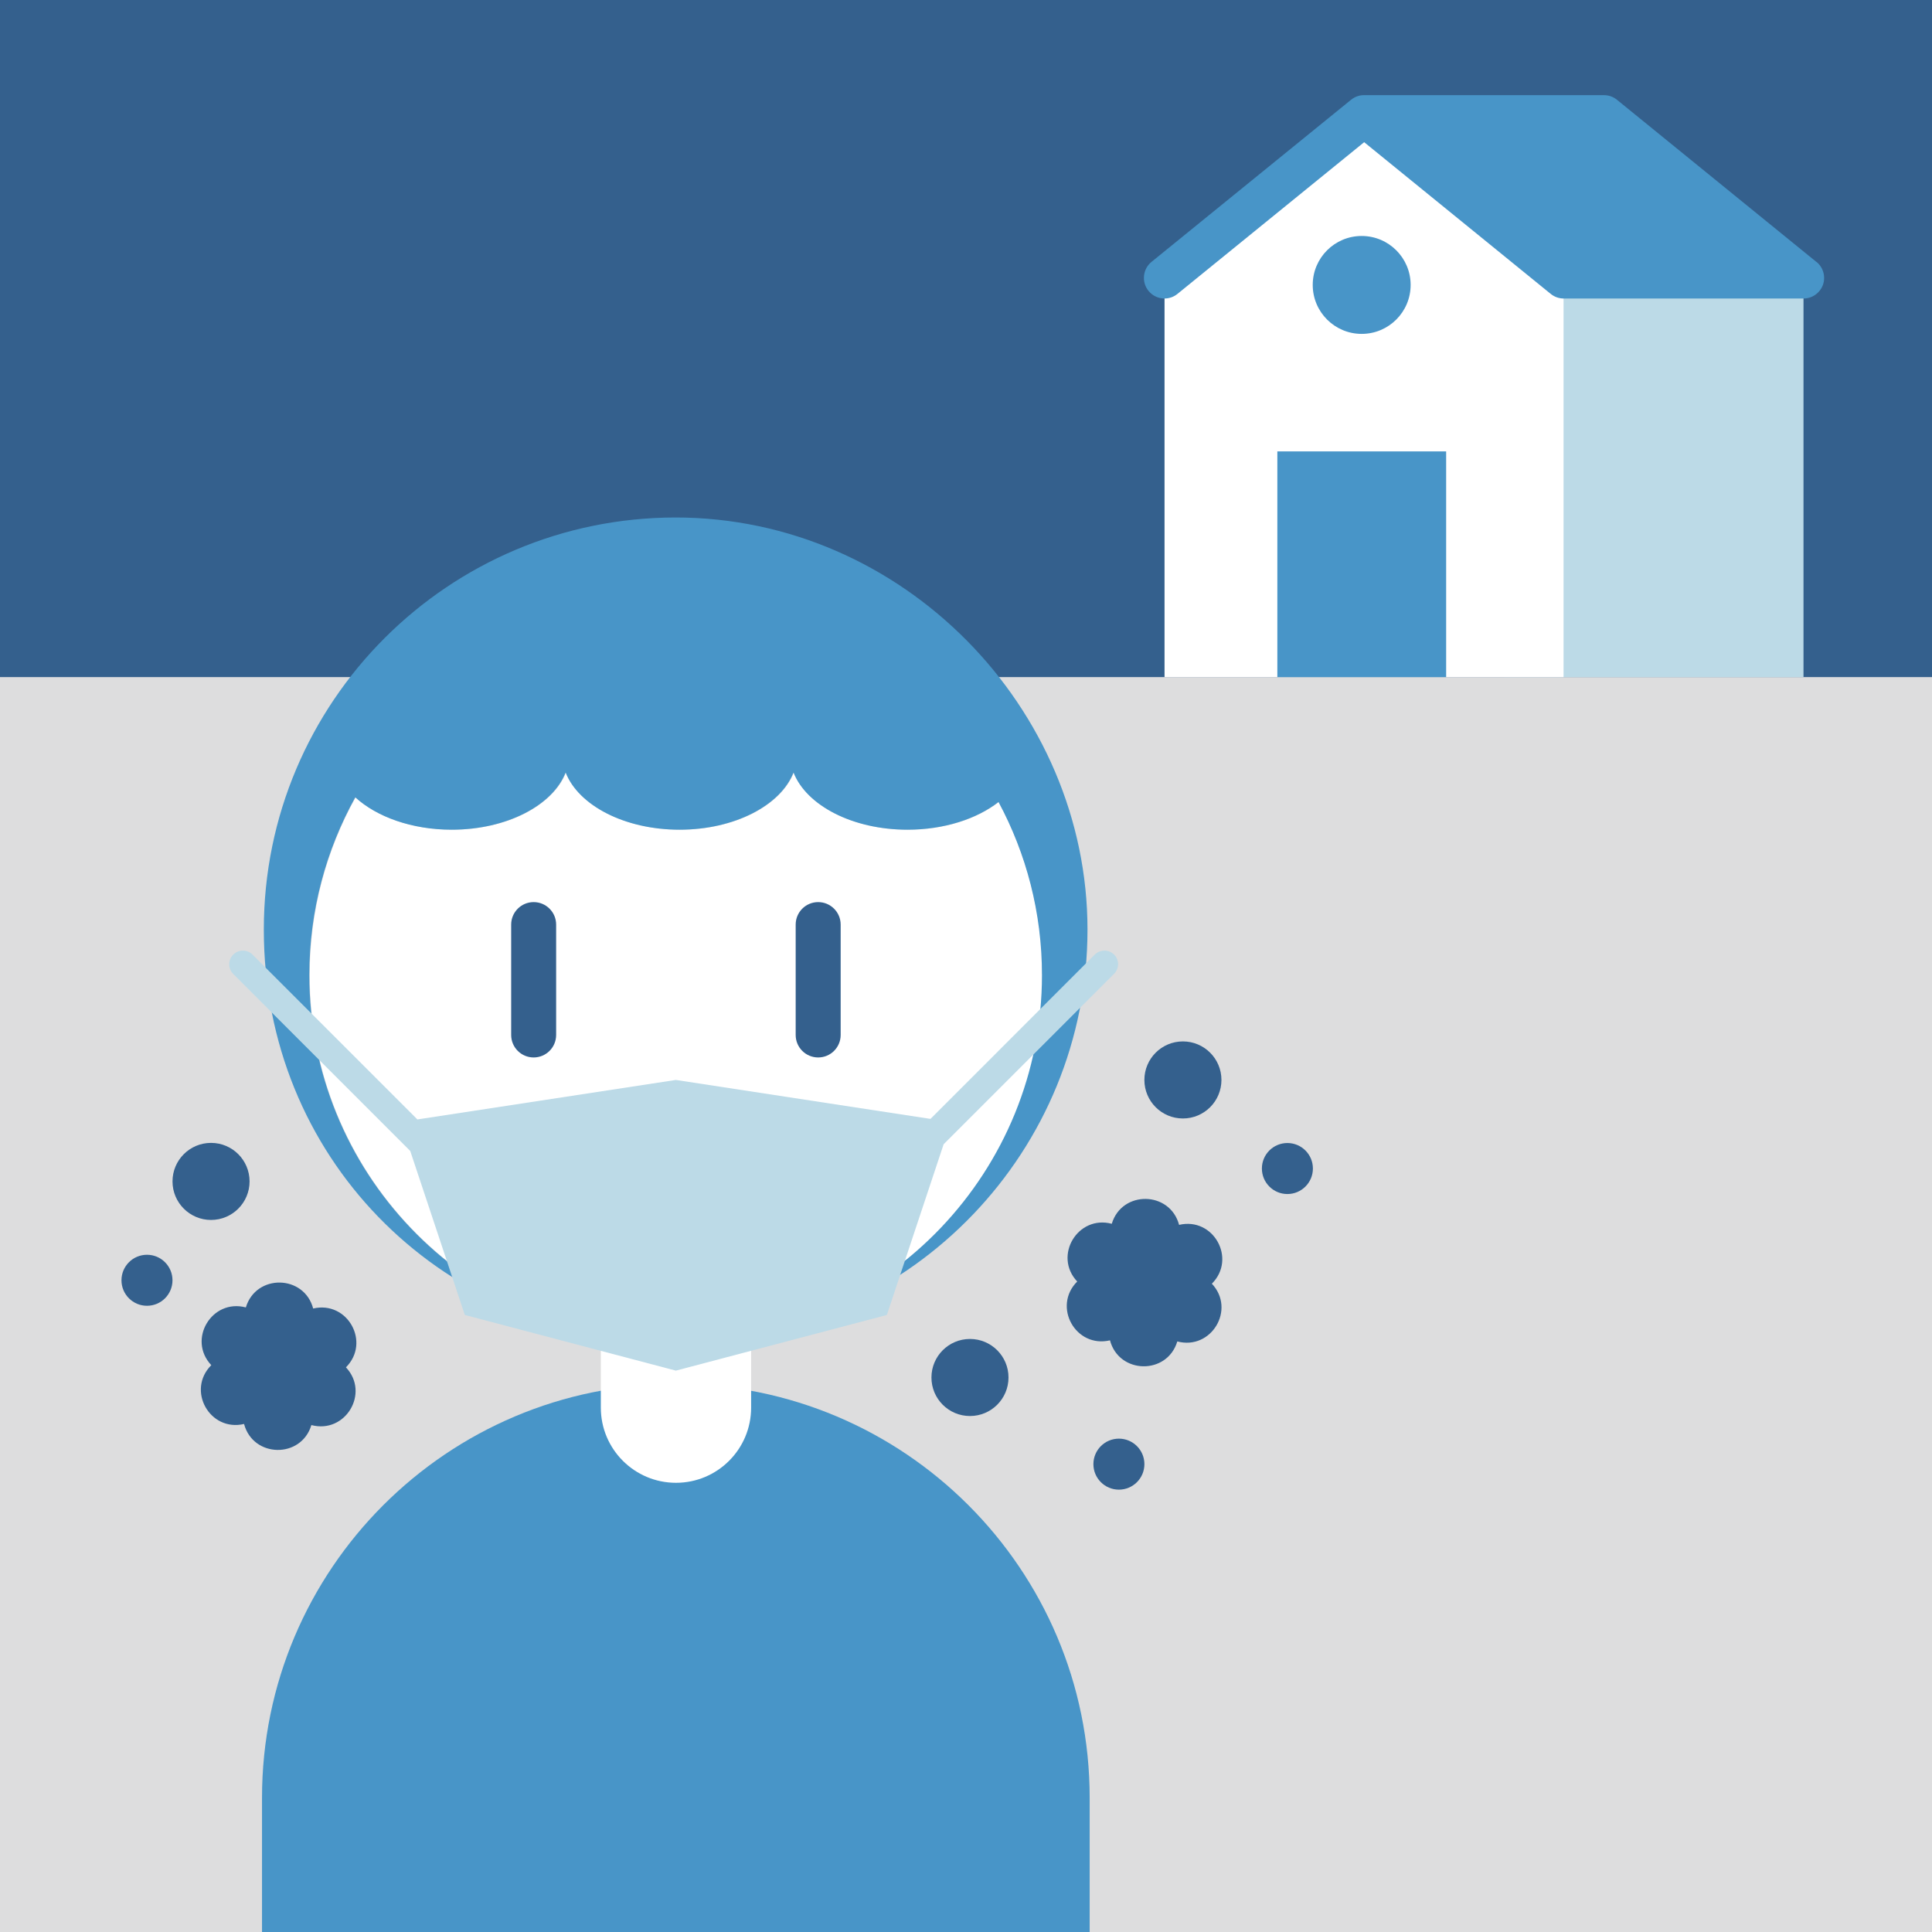 <svg width="176" height="176" viewBox="0 0 176 176" fill="none" xmlns="http://www.w3.org/2000/svg">
<g id="Group 1410077876">
<path id="Vector" d="M176 0H0V176H176V0Z" fill="#DDDDDE"/>
<path id="Vector_2" d="M176 0H0V61.681H176V0Z" fill="#34608D"/>
<g id="Group">
<path id="Vector_3" d="M164.294 61.681H137.025V25.319L146.106 10.542L164.294 25.319V61.681Z" fill="#BCDAE7"/>
<path id="Vector_4" d="M142.435 61.681H106.086V25.319L124.261 10.542L142.435 25.319V61.681Z" fill="white"/>
<path id="Vector_5" d="M124.045 30.416C126.508 30.416 128.505 28.419 128.505 25.956C128.505 23.494 126.508 21.497 124.045 21.497C121.582 21.497 119.586 23.494 119.586 25.956C119.586 28.419 121.582 30.416 124.045 30.416Z" fill="#4895C8"/>
<path id="Vector_6" d="M131.74 41.121H116.363V61.681H131.74V41.121Z" fill="#4895C8"/>
<path id="Vector_7" d="M165.48 23.87L147.305 9.093C146.968 8.819 146.556 8.669 146.119 8.669H124.272H124.247C123.797 8.669 123.397 8.831 123.073 9.093L104.898 23.858C104.099 24.508 103.974 25.694 104.623 26.494C104.998 26.956 105.535 27.193 106.085 27.193C106.497 27.193 106.922 27.056 107.271 26.768L124.272 12.953L141.26 26.768C141.597 27.043 142.009 27.193 142.446 27.193H164.293C165.093 27.193 165.792 26.693 166.067 25.944C166.329 25.195 166.092 24.358 165.48 23.858V23.87Z" fill="#4895C8"/>
</g>
<g id="Group_2">
<path id="Vector_8" d="M61.567 126.073C82.378 126.073 99.266 142.961 99.266 163.771V176H23.869V163.771C23.869 142.961 40.757 126.073 61.567 126.073Z" fill="#4895C8"/>
<path id="Vector_9" d="M68.425 117.891C68.425 114.111 65.36 111.046 61.58 111.046C57.799 111.046 54.734 114.111 54.734 117.891V128.234C54.734 132.014 57.799 135.079 61.58 135.079C65.36 135.079 68.425 132.014 68.425 128.234V117.891Z" fill="white"/>
<g id="Group_3">
<path id="Vector_10" d="M94.957 88.824C94.957 83.116 93.52 77.757 90.997 73.061C89.036 74.597 86.051 75.584 82.703 75.584C77.682 75.584 73.485 73.36 72.323 70.375C71.149 73.373 66.952 75.584 61.943 75.584C56.934 75.584 52.724 73.36 51.563 70.375C50.389 73.373 46.191 75.584 41.183 75.584C37.548 75.584 34.337 74.422 32.401 72.636C29.741 77.433 28.217 82.954 28.217 88.824C28.217 106.687 42.244 121.264 59.882 122.163C60.456 122.188 61.019 122.201 61.606 122.201C62.193 122.201 62.755 122.188 63.329 122.163C80.967 121.264 94.994 106.687 94.994 88.824H94.957Z" fill="white"/>
<path id="Vector_11" d="M61.569 47.142C40.846 47.142 24.033 63.942 24.033 84.677C24.033 105.413 39.922 121.264 59.845 122.163C42.208 121.264 28.18 106.687 28.18 88.824C28.18 82.954 29.704 77.433 32.365 72.636C34.301 74.41 37.511 75.584 41.146 75.584C46.167 75.584 50.364 73.36 51.526 70.375C52.7 73.373 56.897 75.584 61.906 75.584C66.915 75.584 71.125 73.36 72.286 70.375C73.461 73.373 77.658 75.584 82.667 75.584C86.014 75.584 88.987 74.597 90.961 73.061C93.484 77.757 94.92 83.128 94.92 88.824C94.92 106.687 80.893 121.264 63.255 122.163C83.191 121.264 99.067 104.826 99.067 84.677C99.067 64.529 82.267 47.142 61.532 47.142H61.569Z" fill="#4895C8"/>
</g>
<path id="Vector_12" d="M50.663 84.228C50.663 83.096 49.746 82.179 48.615 82.179C47.484 82.179 46.566 83.096 46.566 84.228V94.283C46.566 95.415 47.484 96.332 48.615 96.332C49.746 96.332 50.663 95.415 50.663 94.283V84.228Z" fill="#34608D"/>
<path id="Vector_13" d="M76.582 84.228C76.582 83.096 75.664 82.179 74.533 82.179C73.401 82.179 72.484 83.096 72.484 84.228V94.283C72.484 95.415 73.401 96.332 74.533 96.332C75.664 96.332 76.582 95.415 76.582 94.283V84.228Z" fill="#34608D"/>
<path id="Vector_14" d="M101.489 86.963C101.002 86.476 100.215 86.476 99.728 86.963L84.764 101.928L61.568 98.38L38.022 101.978L23.008 86.963C22.52 86.476 21.733 86.476 21.246 86.963C20.759 87.45 20.759 88.237 21.246 88.725L37.372 104.851L42.344 119.79L61.568 124.861L80.791 119.79L85.963 104.238L101.489 88.712C101.976 88.225 101.976 87.438 101.489 86.951V86.963Z" fill="#BCDAE7"/>
</g>
<g id="Group_4">
<path id="Vector_15" d="M22.396 119.103C19.298 118.278 17.049 122.026 19.248 124.362C16.975 126.635 19.098 130.457 22.233 129.72C23.058 132.818 27.442 132.893 28.366 129.82C31.464 130.645 33.713 126.897 31.514 124.561C33.788 122.288 31.664 118.466 28.529 119.203C27.704 116.105 23.32 116.03 22.396 119.103Z" fill="#34608D"/>
<path id="Vector_16" d="M101.279 111.483C98.181 110.659 95.932 114.406 98.131 116.742C95.857 119.016 97.981 122.838 101.116 122.101C101.941 125.199 106.325 125.274 107.249 122.201C110.347 123.025 112.595 119.278 110.397 116.942C112.67 114.669 110.547 110.846 107.412 111.583C106.587 108.485 102.203 108.411 101.279 111.483Z" fill="#34608D"/>
<path id="Vector_17" d="M107.76 101.89C109.699 101.89 111.27 100.319 111.27 98.38C111.27 96.442 109.699 94.87 107.76 94.87C105.821 94.87 104.25 96.442 104.25 98.38C104.25 100.319 105.821 101.89 107.76 101.89Z" fill="#34608D"/>
<path id="Vector_18" d="M88.362 128.996C90.3 128.996 91.872 127.424 91.872 125.486C91.872 123.547 90.3 121.976 88.362 121.976C86.423 121.976 84.852 123.547 84.852 125.486C84.852 127.424 86.423 128.996 88.362 128.996Z" fill="#34608D"/>
<path id="Vector_19" d="M19.225 111.134C21.163 111.134 22.735 109.562 22.735 107.624C22.735 105.685 21.163 104.114 19.225 104.114C17.286 104.114 15.715 105.685 15.715 107.624C15.715 109.562 17.286 111.134 19.225 111.134Z" fill="#34608D"/>
<path id="Vector_20" d="M117.278 108.773C118.562 108.773 119.602 107.732 119.602 106.449C119.602 105.166 118.562 104.126 117.278 104.126C115.995 104.126 114.955 105.166 114.955 106.449C114.955 107.732 115.995 108.773 117.278 108.773Z" fill="#34608D"/>
<path id="Vector_21" d="M101.929 135.703C103.212 135.703 104.252 134.663 104.252 133.38C104.252 132.097 103.212 131.057 101.929 131.057C100.646 131.057 99.606 132.097 99.606 133.38C99.606 134.663 100.646 135.703 101.929 135.703Z" fill="#34608D"/>
<path id="Vector_22" d="M13.39 118.953C14.673 118.953 15.713 117.913 15.713 116.63C15.713 115.346 14.673 114.306 13.39 114.306C12.107 114.306 11.066 115.346 11.066 116.63C11.066 117.913 12.107 118.953 13.39 118.953Z" fill="#34608D"/>
</g>
</g>
</svg>
